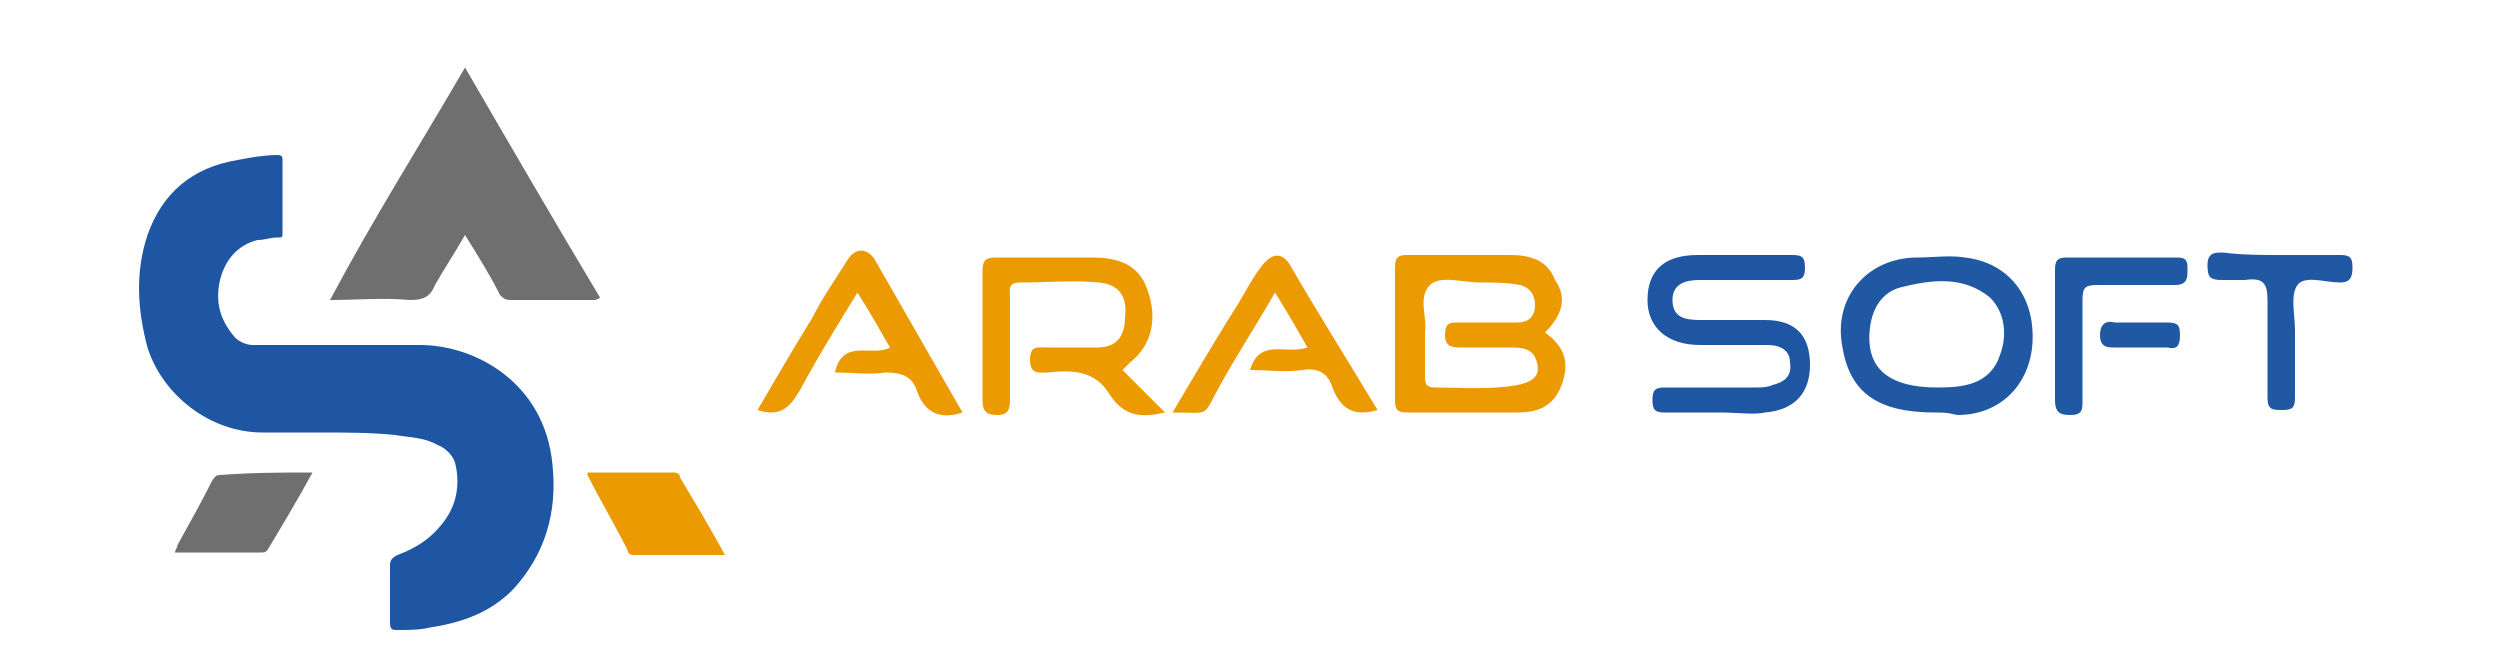 <?xml version="1.0" encoding="utf-8"?>
<!-- Generator: Adobe Illustrator 21.1.0, SVG Export Plug-In . SVG Version: 6.00 Build 0)  -->
<svg version="1.1" id="Calque_1" xmlns="http://www.w3.org/2000/svg" xmlns:xlink="http://www.w3.org/1999/xlink" x="0px" y="0px"
	 viewBox="0 0 100 26.8" style="enable-background:new 0 0 100 26.8;" xml:space="preserve">
<style type="text/css">
	.st0{fill:#FFFFFF;}
	.st1{fill:#1E56A3;}
	.st2{fill:#706F6F;}
	.st3{fill:#EC9A02;}
	.st4{fill:#2058A4;}
</style>
<g>
	<path class="st1" d="M12.8,17.3c-0.9,0-1.6,0-2.3,0c-2.1,0-4-1.5-4.6-3.4c-0.4-1.5-0.5-3,0-4.5c0.6-1.7,1.8-2.7,3.6-3
		c0.5-0.1,1.1-0.2,1.6-0.2c0.2,0,0.2,0.1,0.2,0.2c0,1,0,1.9,0,2.9c0,0.2,0,0.2-0.2,0.2c-0.3,0-0.5,0.1-0.8,0.1
		c-0.8,0.2-1.3,0.8-1.5,1.6c-0.2,0.9,0,1.6,0.6,2.3c0.2,0.2,0.5,0.3,0.7,0.3c2.2,0,4.5,0,6.7,0c2.2,0,5,1.5,5.3,4.8
		c0.2,1.9-0.3,3.6-1.6,5c-0.9,0.9-2,1.3-3.3,1.5c-0.4,0.1-0.9,0.1-1.3,0.1c-0.2,0-0.3,0-0.3-0.3c0-0.8,0-1.5,0-2.3
		c0-0.2,0.1-0.3,0.3-0.4c0.8-0.3,1.4-0.7,1.9-1.4c0.5-0.7,0.6-1.5,0.4-2.3c-0.1-0.3-0.4-0.6-0.7-0.7c-0.5-0.3-1.1-0.3-1.7-0.4
		C14.9,17.3,13.8,17.3,12.8,17.3z"/>
	<path class="st2" d="M18.6,2.7c1.8,3.1,3.6,6.2,5.4,9.2c-0.1,0.1-0.2,0.1-0.3,0.1c-1.1,0-2.2,0-3.3,0c-0.2,0-0.3-0.1-0.4-0.2
		c-0.4-0.8-0.9-1.6-1.4-2.4c-0.4,0.7-0.8,1.3-1.2,2c-0.2,0.5-0.5,0.6-1,0.6c-1.1-0.1-2.1,0-3.2,0C14.9,8.8,16.8,5.8,18.6,2.7z"/>
	<path class="st3" d="M23.5,18.9c0.5,0,1,0,1.5,0c0.6,0,1.2,0,1.9,0c0.1,0,0.3,0,0.3,0.2c0.6,1,1.2,2,1.8,3.1c-0.4,0-0.7,0-1.1,0
		c-0.8,0-1.7,0-2.5,0c-0.1,0-0.3,0-0.3-0.2c-0.5-1-1.1-2-1.6-3C23.5,19,23.5,19,23.5,18.9z"/>
	<path class="st2" d="M12.5,18.9C11.9,20,11.3,21,10.7,22c-0.1,0.1-0.1,0.1-0.3,0.1c-1.1,0-2.3,0-3.4,0c0-0.1,0.1-0.2,0.1-0.3
		c0.5-0.9,1-1.8,1.4-2.6c0.1-0.1,0.1-0.2,0.3-0.2C10.1,18.9,11.3,18.9,12.5,18.9z"/>
	<g>
		<path class="st3" d="M61.8,13.3c0.7,0.5,1,1.1,0.7,2c-0.3,0.9-0.9,1.2-1.8,1.2c-1.5,0-2.9,0-4.4,0c-0.4,0-0.5-0.1-0.5-0.5
			c0-1.8,0-3.5,0-5.3c0-0.5,0.2-0.5,0.6-0.5c1.3,0,2.7,0,4,0c0.8,0,1.5,0.2,1.8,1C62.7,11.9,62.5,12.6,61.8,13.3z M57,13.3
			c0,0.7,0,1.2,0,1.7c0,0.3,0,0.5,0.4,0.5c1.1,0,2.2,0.1,3.3-0.1c0.5-0.1,0.9-0.3,0.8-0.8c-0.1-0.6-0.5-0.7-1-0.7
			c-0.7,0-1.4,0-2.1,0c-0.4,0-0.6-0.1-0.6-0.5c0-0.5,0.2-0.5,0.6-0.5c0.8,0,1.5,0,2.3,0c0.4,0,0.7-0.2,0.7-0.7
			c0-0.4-0.2-0.7-0.6-0.8c-0.5-0.1-1.1-0.1-1.6-0.1c-0.7,0-1.6-0.3-2,0.1C56.7,11.9,57.1,12.7,57,13.3z"/>
		<path class="st3" d="M44.9,14.8c0.6,0.6,1.1,1.1,1.7,1.7c-0.9,0.2-1.6,0.2-2.2-0.7c-0.6-1-1.5-1-2.5-0.9c-0.3,0-0.7,0.1-0.7-0.5
			c0-0.6,0.3-0.5,0.7-0.5c0.7,0,1.3,0,2,0c0.8,0,1.1-0.5,1.1-1.2c0.1-0.8-0.2-1.3-1-1.4c-1.1-0.1-2.1,0-3.2,0
			c-0.5,0-0.4,0.3-0.4,0.6c0,1.4,0,2.7,0,4.1c0,0.4-0.1,0.6-0.5,0.6c-0.4,0-0.6-0.1-0.6-0.6c0-1.7,0-3.4,0-5.1
			c0-0.5,0.1-0.6,0.6-0.6c1.3,0,2.5,0,3.8,0c1.2,0,1.9,0.4,2.2,1.3c0.4,1.1,0.2,2.2-0.7,2.9C45.1,14.6,45,14.7,44.9,14.8z"/>
		<path class="st1" d="M68.8,16.5c-0.7,0-1.4,0-2.2,0c-0.4,0-0.5-0.1-0.5-0.5c0-0.4,0.1-0.5,0.5-0.5c1.2,0,2.4,0,3.6,0
			c0.2,0,0.5,0,0.7-0.1c0.4-0.1,0.8-0.3,0.7-0.9c0-0.5-0.4-0.7-0.9-0.7c-0.9,0-1.8,0-2.7,0c-1.3,0-2.1-0.7-2.1-1.8
			c0-1.2,0.7-1.8,2-1.8c1.2,0,2.5,0,3.7,0c0.4,0,0.6,0,0.6,0.5c0,0.5-0.2,0.5-0.6,0.5c-1.2,0-2.4,0-3.6,0c-0.5,0-1.1,0.1-1.1,0.8
			c0,0.7,0.5,0.8,1.1,0.8c0.9,0,1.8,0,2.6,0c1.2,0,1.8,0.6,1.8,1.8c0,1.1-0.6,1.8-1.8,1.9C70.2,16.6,69.5,16.5,68.8,16.5z"/>
		<path class="st4" d="M77.4,16.5c-2.3,0-3.4-0.8-3.7-2.6c-0.4-2,1-3.6,3-3.6c0.6,0,1.3-0.1,1.9,0c1.7,0.2,2.8,1.5,2.7,3.4
			c-0.1,1.7-1.3,2.9-3,2.9C77.9,16.5,77.7,16.5,77.4,16.5z M77.5,15.5c1,0,2.1-0.1,2.5-1.3c0.3-0.8,0.2-1.7-0.4-2.3
			c-1.1-0.9-2.4-0.7-3.6-0.4c-0.7,0.2-1.1,0.8-1.2,1.6C74.6,14.7,75.5,15.5,77.5,15.5z"/>
		<path class="st3" d="M55.1,16.4c-1,0.3-1.5-0.1-1.8-0.9c-0.2-0.6-0.6-0.8-1.2-0.7c-0.7,0.1-1.4,0-2.1,0c0.4-1.3,1.4-0.6,2.3-0.9
			c-0.4-0.7-0.8-1.4-1.3-2.2c-0.8,1.4-1.6,2.6-2.3,3.9c-0.6,1.1-0.3,0.9-1.8,0.9c0.9-1.5,1.7-2.9,2.6-4.3c0.3-0.5,0.6-1.1,1-1.6
			c0.4-0.5,0.8-0.5,1.1,0C52.7,12.5,53.9,14.4,55.1,16.4z"/>
		<path class="st3" d="M38.5,16.5c-0.9,0.3-1.5,0-1.8-0.8c-0.2-0.7-0.7-0.8-1.3-0.8c-0.6,0.1-1.3,0-2,0c0.3-1.4,1.5-0.6,2.2-1
			c-0.4-0.7-0.8-1.4-1.3-2.2c-0.8,1.3-1.6,2.6-2.3,3.9c-0.4,0.7-0.8,1.1-1.7,0.8c0.7-1.2,1.4-2.4,2.2-3.7c0.4-0.8,0.9-1.5,1.4-2.3
			c0.3-0.5,0.8-0.5,1.1,0C36.2,12.5,37.3,14.4,38.5,16.5z"/>
		<path class="st4" d="M91.2,10.2c0.8,0,1.6,0,2.4,0c0.4,0,0.5,0.1,0.5,0.5c0,0.4-0.1,0.6-0.5,0.6c-0.6,0-1.4-0.3-1.7,0.1
			c-0.3,0.4-0.1,1.2-0.1,1.8c0,0.9,0,1.8,0,2.7c0,0.4-0.1,0.5-0.5,0.5c-0.4,0-0.6,0-0.6-0.5c0-1.3,0-2.6,0-3.9
			c0-0.7-0.2-0.9-0.9-0.8c-0.3,0-0.6,0-0.9,0c-0.5,0-0.6-0.1-0.6-0.6c0-0.5,0.3-0.5,0.6-0.5C89.7,10.2,90.5,10.2,91.2,10.2z"/>
		<path class="st4" d="M82.2,13.4c0-0.9,0-1.8,0-2.6c0-0.4,0.1-0.5,0.5-0.5c1.5,0,2.9,0,4.4,0c0.4,0,0.4,0.2,0.4,0.5
			c0,0.3,0,0.6-0.5,0.6c-1,0-2.1,0-3.1,0c-0.5,0-0.6,0.1-0.6,0.6c0,1.3,0,2.7,0,4c0,0.4,0,0.6-0.5,0.6c-0.4,0-0.6-0.1-0.6-0.6
			C82.2,15.1,82.2,14.3,82.2,13.4z"/>
	</g>
	<path class="st4" d="M85.7,13.9c-0.4,0-0.7,0-1.1,0c-0.3,0-0.6,0-0.6-0.5c0-0.4,0.2-0.6,0.6-0.5c0.7,0,1.4,0,2.1,0
		c0.4,0,0.5,0.1,0.5,0.5c0,0.4-0.1,0.6-0.5,0.5C86.4,13.9,86.1,13.9,85.7,13.9z"/>
</g>
</svg>
